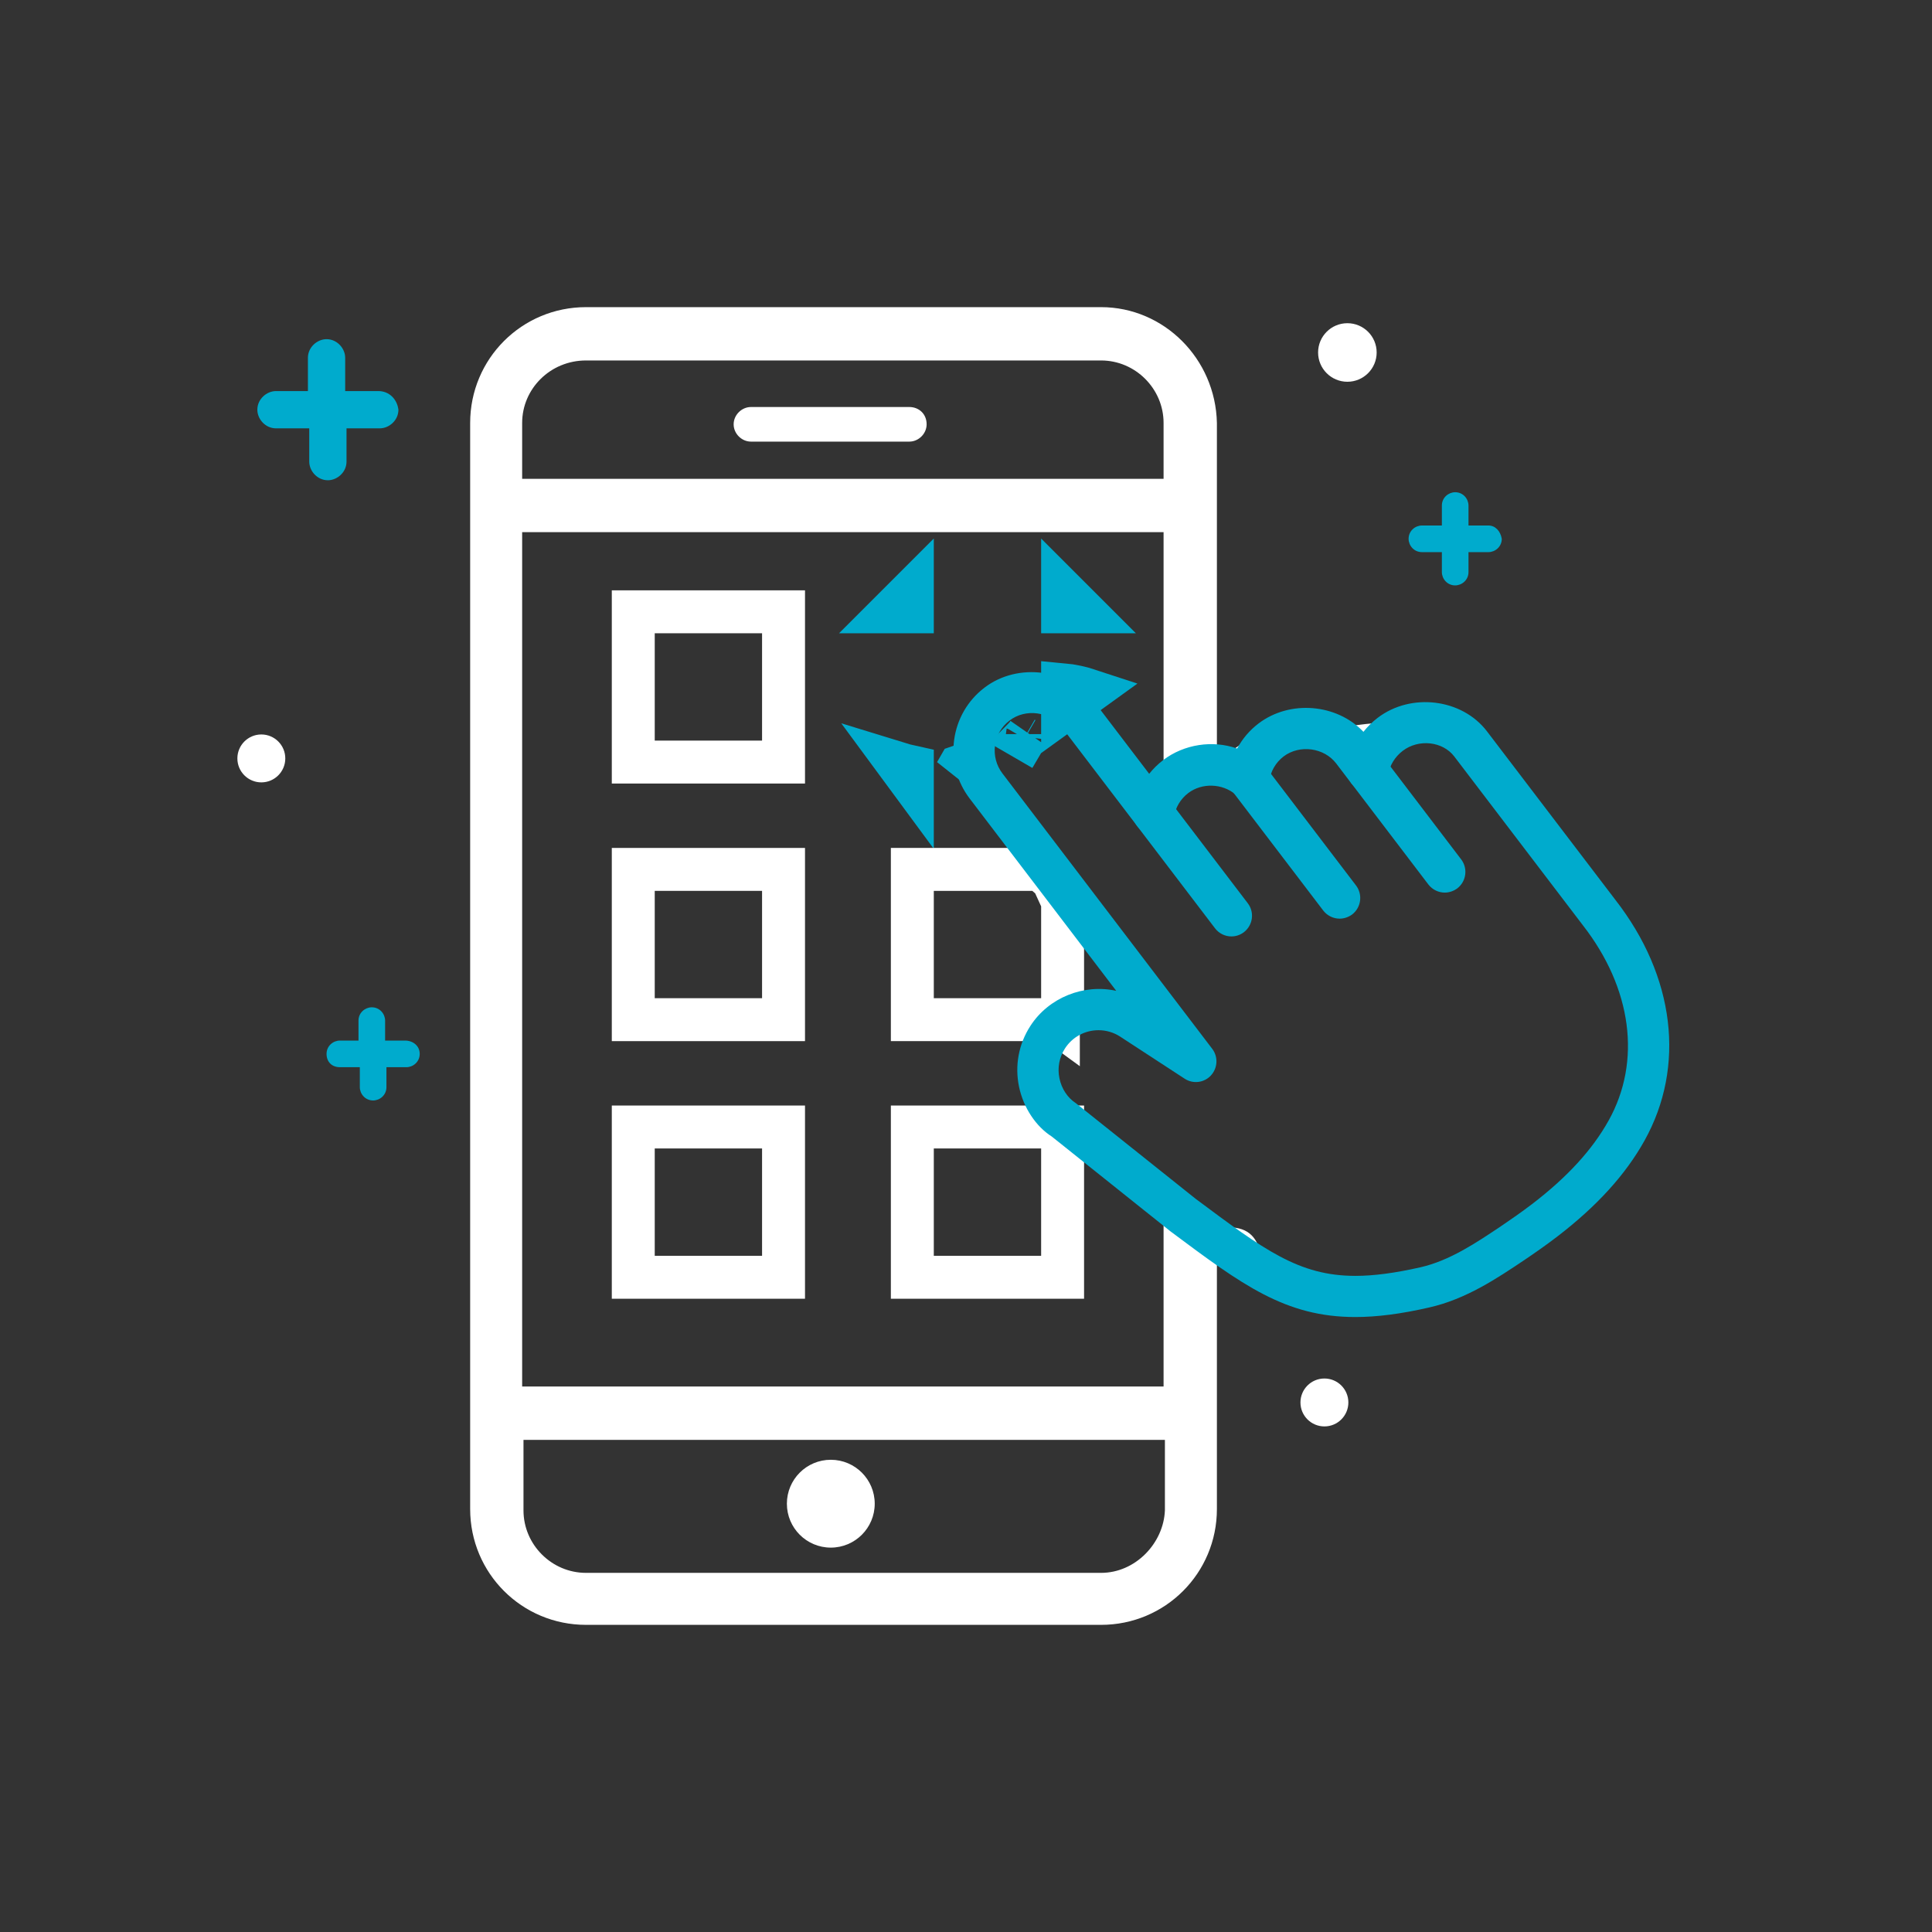 <?xml version="1.0" encoding="UTF-8"?>
<svg width="180px" height="180px" viewBox="0 0 180 180" version="1.1" xmlns="http://www.w3.org/2000/svg" xmlns:xlink="http://www.w3.org/1999/xlink">
    <rect x="0" y="0" width="180" height="180" fill="#333333" stroke="none"/>
    <!-- Generator: Sketch 52.6 (67491) - http://www.bohemiancoding.com/sketch -->
    <title>icon-spa-pwa</title>
    <desc>Created with Sketch.</desc>
    <g id="icon-spa-pwa" stroke="none" stroke-width="1" fill="none" fill-rule="evenodd">
        <g id="blue" transform="translate(22, 29)">
            <path d="M80.584,0.116 L32.596,0.116 C26.892,0.116 22.304,4.704 22.304,10.408 L22.304,111.592 C22.304,117.296 26.892,121.884 32.596,121.884 L80.584,121.884 C86.288,121.884 90.876,117.296 90.876,111.592 C90.876,99.776 90.876,91.261 90.876,86.046 C95.911,84.986 94.17,88.516 96.335,89.87 C100.03,92.181 105.944,93.33 110,92 C122.656,87.848 133.994,71.098 131.951,64.72 C129.949,58.472 124.687,48.92 117.012,44 C114.223,42.212 114.69,39.496 111.465,38.908 C109.43,38.537 107.399,39.653 104.731,40 C102.479,40.293 100.191,38.545 97.867,38.908 C95.271,39.314 92.673,41.856 90.876,42.702 C90.876,35.526 90.876,24.761 90.876,10.408 C90.752,4.704 86.164,0.116 80.584,0.116 Z M32.596,4.084 L80.584,4.084 C84.056,4.084 86.908,6.936 86.908,10.408 L86.908,16.112 L26.148,16.112 L26.148,10.408 C26.148,6.936 29,4.084 32.596,4.084 Z M86.908,20.08 L86.908,42.755 C99.413,39.485 107.598,38.203 111.465,38.908 C114.456,39.453 117.079,45.077 118.75,46 C123.268,48.495 129.728,61.698 130.896,63.691 C136.258,72.84 122.446,88.786 109.75,91.132 C106.141,91.798 100.239,92.099 95.804,89.87 C92.47,88.194 90.802,83.818 86.908,84.147 C86.908,89.658 86.908,95.169 86.908,100.68 L26.148,100.68 L26.148,20.08 L86.908,20.08 Z M80.584,118.04 L32.596,118.04 C29.124,118.04 26.272,115.188 26.272,111.716 L26.272,104.648 L87.032,104.648 L87.032,111.716 C86.908,115.064 84.056,118.04 80.584,118.04 Z" id="Shape" stroke="#FFFFFF" fill="#FFFFFF" fill-rule="nonzero"></path>
            <rect id="Rectangle" stroke="#FFFFFF" stroke-width="4" x="37" y="28" width="14" height="14"></rect>
            <rect id="Rectangle-Copy-2" stroke="#FFFFFF" stroke-width="4" x="37" y="52" width="14" height="14"></rect>
            <rect id="Rectangle-Copy-4" stroke="#FFFFFF" stroke-width="4" x="37" y="76" width="14" height="14"></rect>
            <path d="M77,28 L79,28 L77,26 L77,28 Z M77,34.789 L77,37.253 L79.629,35.355 C78.721,35.054 77.843,34.865 77,34.789 Z M73.4,39.781 L73.467,39.82 C73.57,39.645 73.644,39.519 73.689,39.444 C73.707,39.414 73.713,39.404 73.716,39.4 C73.71,39.41 73.688,39.44 73.581,39.586 C73.53,39.649 73.529,39.649 73.4,39.781 Z M73.716,39.4 C73.717,39.397 73.717,39.397 73.717,39.396 C73.717,39.397 73.717,39.398 73.716,39.401 Z M67.376,42.415 C67.267,42.605 67.154,42.801 67.039,43.001 L67.901,42.199 C67.733,42.28 67.558,42.353 67.376,42.415 Z M63,42.463 C62.551,42.366 62.081,42.241 61.592,42.09 L63,44 L63,42.463 Z M63,28 L63,26 L61,28 L63,28 Z" id="Rectangle-Copy" stroke="#00ABCD" stroke-width="4"></path>
            <path d="M63,52 L63,66 L75.971,66 L76.3,65.768 L77,64.811 L77,55.007 L76.084,53.004 L74.922,52 L63,52 Z M76.13,66 L76.605,66 L76.605,66.397 L76.107,66.033 L76.13,66 Z" id="Rectangle-Copy-3" stroke="#FFFFFF" stroke-width="4"></path>
            <rect id="Rectangle-Copy-5" stroke="#FFFFFF" stroke-width="4" x="63" y="76" width="14" height="14"></rect>
            <circle id="Oval" fill="#FFFFFF" cx="55.404" cy="111.096" r="4.092"></circle>
            <path d="M47.964,8.92 C47.096,8.92 46.352,9.664 46.352,10.532 C46.352,11.4 47.096,12.144 47.964,12.144 L62.72,12.144 C63.588,12.144 64.332,11.4 64.332,10.532 C64.332,9.54 63.588,8.92 62.72,8.92 L47.964,8.92 Z" id="Path" fill="#FFFFFF"></path>
            <g id="Group" transform="translate(66, 33)" fill="#00ABCD">
                <path d="M38.27,60.705 C31.745,60.705 27.722,57.702 21.057,52.728 L9.995,43.891 C8.528,42.958 7.363,41.233 6.946,39.273 C6.528,37.293 6.902,35.27 8.005,33.573 C9.703,30.949 12.968,29.638 15.998,30.315 L2.333,12.386 C1.149,10.824 0.636,8.888 0.894,6.941 C1.158,4.99 2.16,3.26 3.719,2.069 C6.84,-0.32 11.621,0.324 14.008,3.457 L19.067,10.094 C19.441,9.623 19.877,9.195 20.366,8.82 C22.318,7.331 24.984,6.932 27.261,7.739 C27.746,6.836 28.417,6.043 29.251,5.408 C32.181,3.179 36.554,3.568 39.028,6.182 C39.407,5.702 39.853,5.264 40.351,4.88 C43.463,2.506 48.21,3.087 50.536,6.134 L62.513,21.853 C68.047,28.97 69.063,37.35 65.222,44.256 C63.444,47.447 60.773,50.383 57.066,53.223 C56.026,54.021 55,54.732 54.041,55.381 C51.49,57.091 48.603,59.033 45.17,59.811 C42.533,60.417 40.28,60.705 38.27,60.705 Z M14.344,33.982 C13.078,33.982 11.908,34.616 11.223,35.678 C10.686,36.514 10.499,37.504 10.71,38.48 C10.911,39.446 11.467,40.282 12.234,40.781 L23.397,49.691 C29.784,54.458 33.015,56.865 38.275,56.87 C39.992,56.87 41.972,56.606 44.331,56.072 C47.064,55.453 49.529,53.795 51.907,52.199 C52.809,51.589 53.768,50.921 54.746,50.176 C58.03,47.663 60.36,45.111 61.876,42.391 C64.944,36.879 64.048,30.08 59.478,24.212 L47.491,8.479 C46.417,7.071 44.183,6.816 42.687,7.955 C41.967,8.508 41.483,9.291 41.325,10.175 C41.191,10.925 40.625,11.521 39.886,11.699 C39.148,11.877 38.376,11.598 37.911,10.997 L36.496,9.137 C35.37,7.657 33.092,7.34 31.586,8.479 C30.848,9.046 30.369,9.878 30.249,10.81 C30.153,11.511 29.692,12.102 29.036,12.348 C28.369,12.612 27.631,12.472 27.103,12.016 C25.885,10.983 23.977,10.915 22.702,11.891 C21.992,12.434 21.517,13.222 21.373,14.116 C21.253,14.875 20.688,15.485 19.944,15.668 C19.211,15.88 18.425,15.582 17.955,14.971 L10.959,5.793 C9.832,4.294 7.545,3.976 6.054,5.135 C5.306,5.702 4.831,6.523 4.702,7.456 C4.582,8.383 4.826,9.31 5.392,10.055 L24.941,35.717 C25.507,36.461 25.454,37.504 24.821,38.196 C24.188,38.883 23.152,39.013 22.371,38.499 L16.368,34.582 C15.763,34.188 15.063,33.982 14.344,33.982 Z" id="Shape" fill-rule="nonzero"></path>
                <path d="M26.724,25.245 C26.149,25.245 25.578,24.981 25.2,24.486 L17.945,14.962 C17.303,14.121 17.466,12.915 18.309,12.266 C19.149,11.632 20.347,11.78 20.999,12.631 L28.254,22.155 C28.897,22.996 28.733,24.203 27.89,24.851 C27.54,25.116 27.132,25.245 26.724,25.245 Z" id="Path"></path>
                <path d="M36.808,23.588 C36.233,23.588 35.662,23.323 35.283,22.833 L26.816,11.718 C26.173,10.872 26.336,9.666 27.175,9.017 C28.019,8.383 29.223,8.532 29.87,9.383 L38.338,20.498 C38.98,21.343 38.817,22.55 37.978,23.198 C37.623,23.458 37.216,23.588 36.808,23.588 Z" id="Path"></path>
                <path d="M46.604,21.161 C46.029,21.161 45.458,20.896 45.079,20.406 L37.911,10.992 C37.268,10.147 37.431,8.94 38.27,8.292 C39.119,7.653 40.318,7.806 40.965,8.652 L48.134,18.066 C48.776,18.912 48.613,20.118 47.774,20.767 C47.419,21.026 47.012,21.161 46.604,21.161 Z" id="Path"></path>
            </g>
            <path d="M116.676,19.96 L114.816,19.96 L114.816,18.1 C114.816,17.48 114.32,16.86 113.576,16.86 C112.956,16.86 112.336,17.356 112.336,18.1 L112.336,19.96 L110.476,19.96 C109.856,19.96 109.236,20.456 109.236,21.2 C109.236,21.82 109.732,22.44 110.476,22.44 L112.336,22.44 L112.336,24.3 C112.336,24.92 112.832,25.54 113.576,25.54 C114.196,25.54 114.816,25.044 114.816,24.3 L114.816,22.44 L116.676,22.44 C117.296,22.44 117.916,21.944 117.916,21.2 C117.792,20.456 117.296,19.96 116.676,19.96 Z" id="Path" fill="#00ABCD"></path>
            <path d="M15.74,67.948 L13.88,67.948 L13.88,66.088 C13.88,65.468 13.384,64.848 12.64,64.848 C12.02,64.848 11.4,65.344 11.4,66.088 L11.4,67.948 L9.664,67.948 C9.044,67.948 8.424,68.444 8.424,69.188 C8.424,69.932 8.92,70.428 9.664,70.428 L11.524,70.428 L11.524,72.288 C11.524,72.908 12.02,73.528 12.764,73.528 C13.384,73.528 14.004,73.032 14.004,72.288 L14.004,70.428 L15.864,70.428 C16.484,70.428 17.104,69.932 17.104,69.188 C17.104,68.444 16.484,67.948 15.74,67.948 Z" id="Path" fill="#00ABCD"></path>
            <path d="M13.26,7.436 L10.16,7.436 L10.16,4.336 C10.16,3.468 9.416,2.6 8.424,2.6 C7.556,2.6 6.688,3.344 6.688,4.336 L6.688,7.436 L3.712,7.436 C2.844,7.436 1.976,8.18 1.976,9.172 C1.976,10.04 2.72,10.908 3.712,10.908 L6.812,10.908 L6.812,14.008 C6.812,14.876 7.556,15.744 8.548,15.744 C9.416,15.744 10.284,15 10.284,14.008 L10.284,10.908 L13.384,10.908 C14.252,10.908 15.12,10.164 15.12,9.172 C14.996,8.18 14.252,7.436 13.26,7.436 Z" id="Path" fill="#00ABCD"></path>
            <circle id="Oval" fill="#FFFFFF" cx="2.348" cy="41.66" r="2.232"></circle>
            <circle id="Oval" fill="#FFFFFF" cx="101.392" cy="101.664" r="2.232"></circle>
            <circle id="Oval" fill="#FFFFFF" cx="103.532" cy="3.84" r="2.728"></circle>
        </g>
    </g>
</svg>